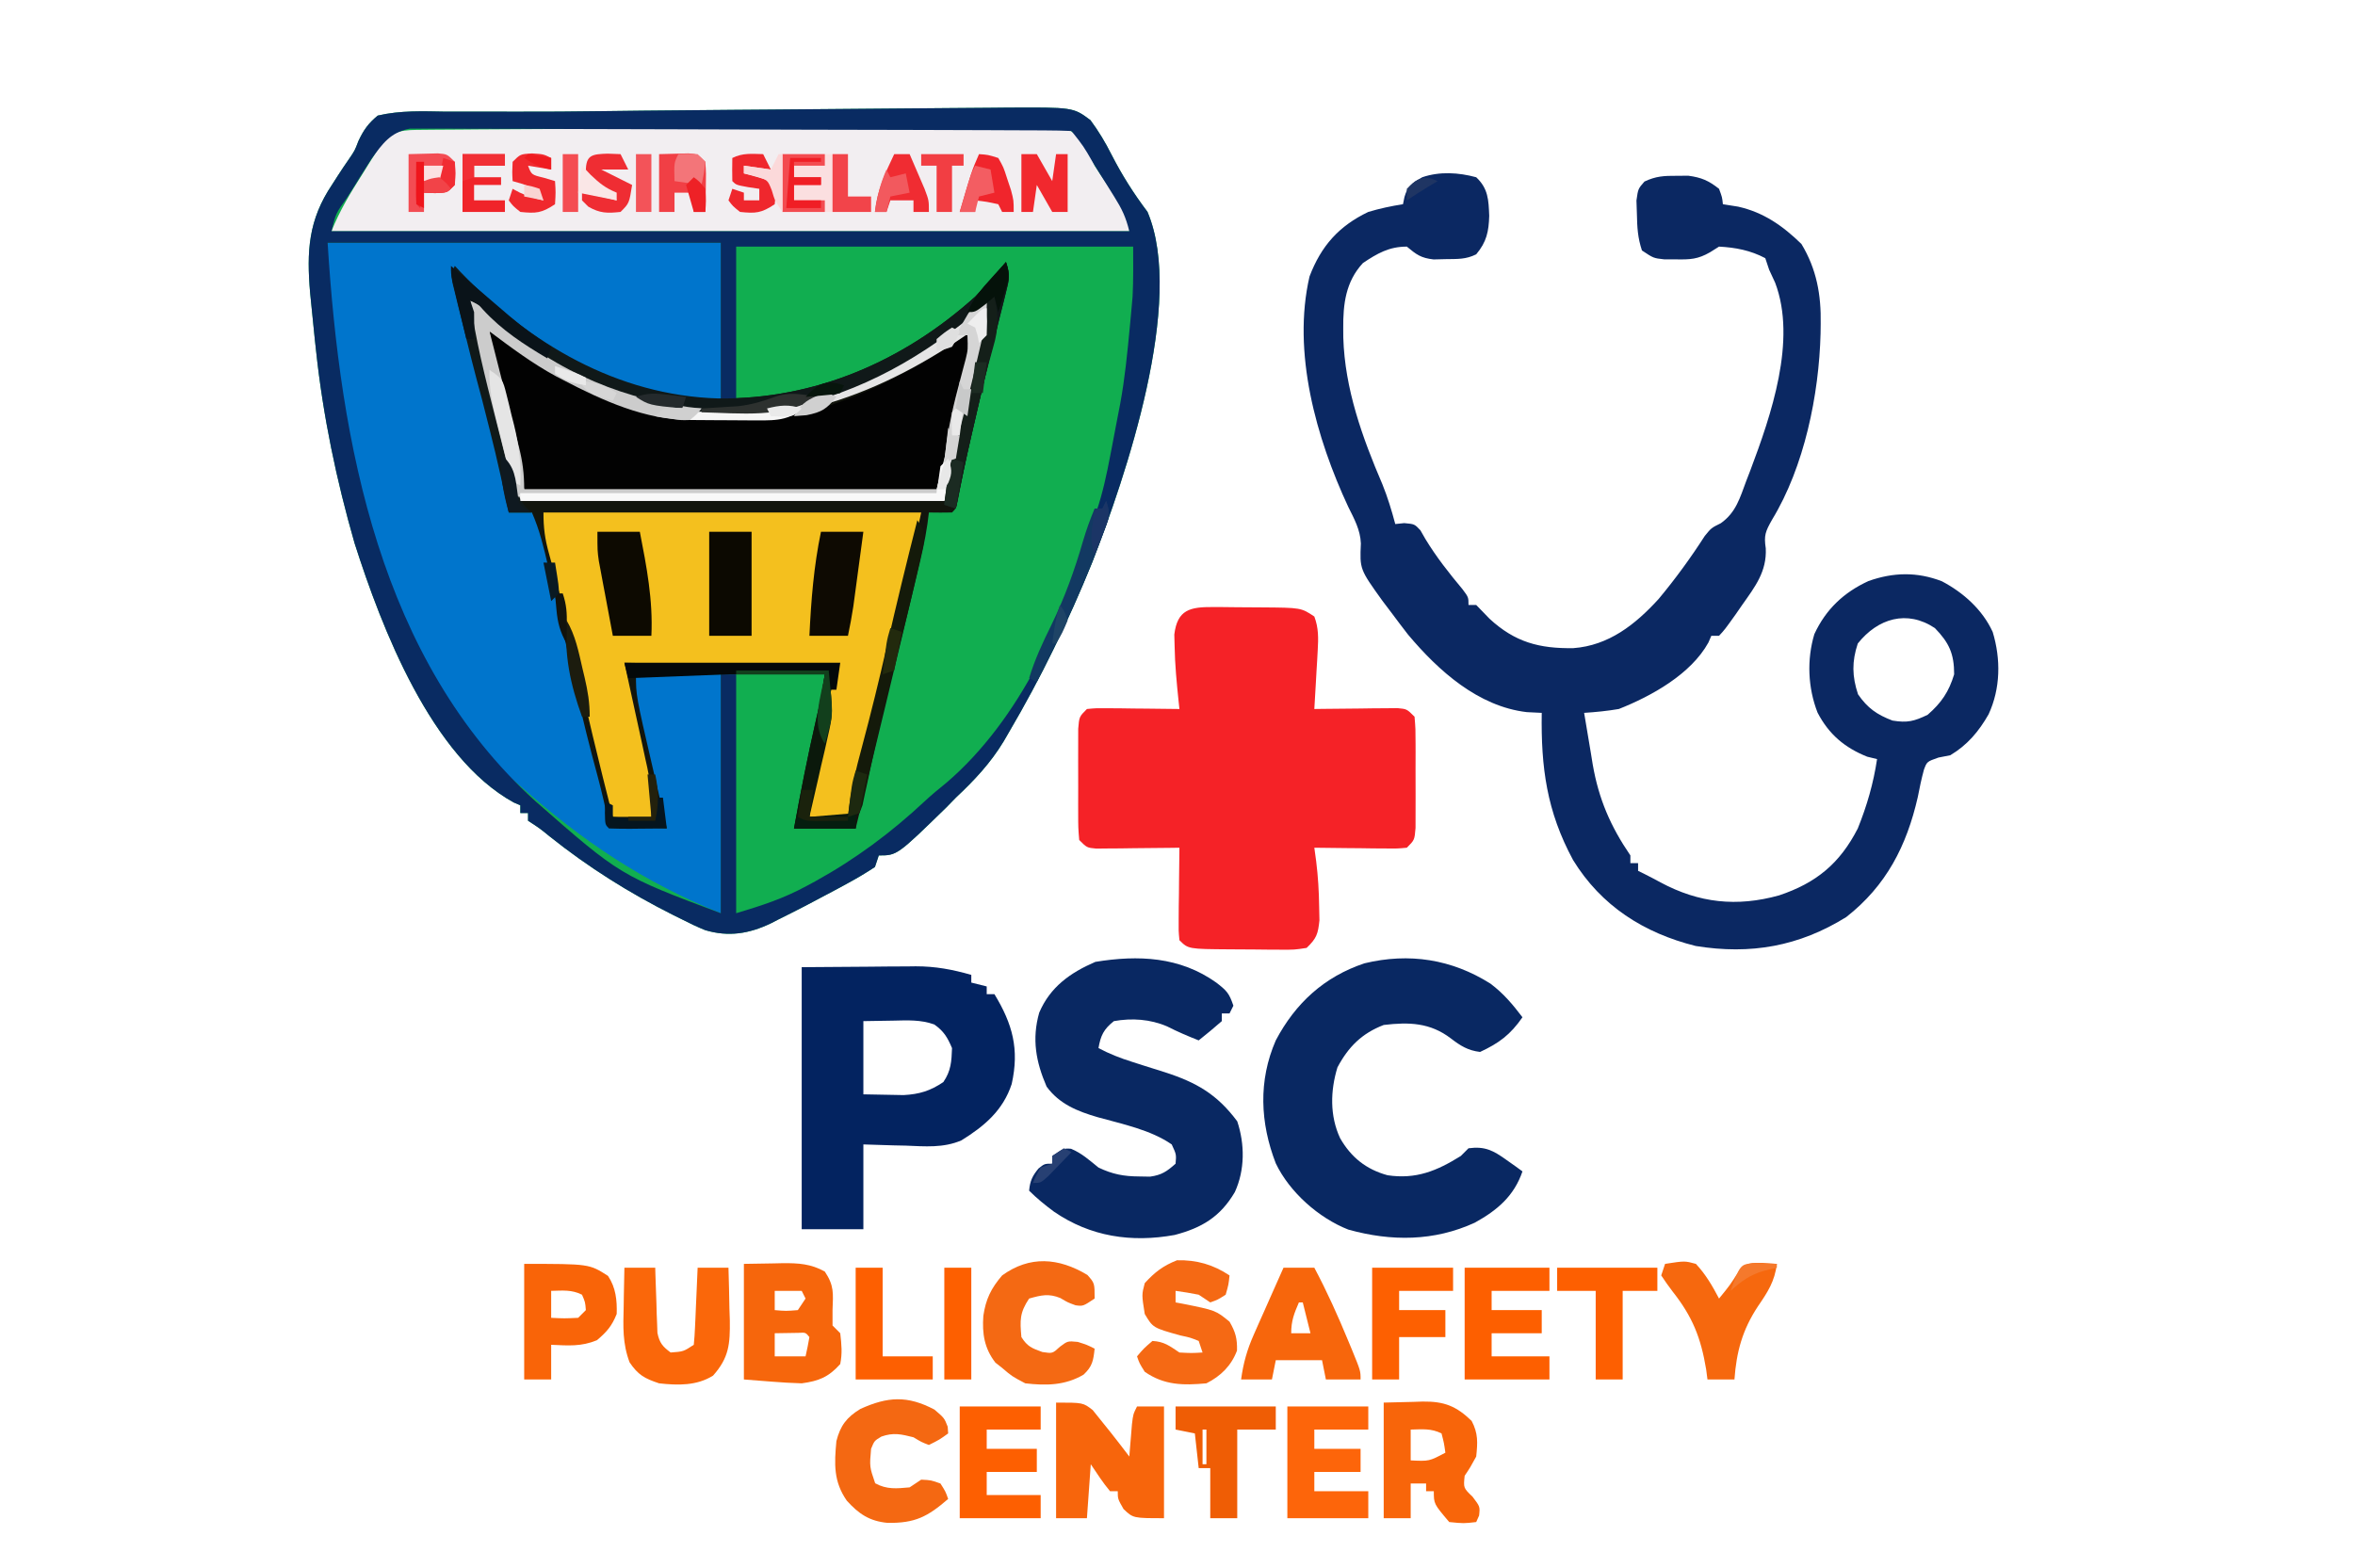 <?xml version="1.0" encoding="UTF-8"?>
<svg version="1.1" xmlns="http://www.w3.org/2000/svg" width="611" height="407">
<path d="M0 0 C2.141 2.895 3.841 5.729 5.461 8.945 C8.183 14.258 11.203 19.037 14.801 23.797 C24.666 47.006 9.037 92.738 0.461 114.763 C-5.686 129.96 -12.852 144.752 -21.164 158.883 C-21.852 160.068 -21.852 160.068 -22.554 161.278 C-25.982 166.922 -30.119 171.309 -34.914 175.82 C-35.739 176.666 -36.564 177.512 -37.414 178.383 C-50.17 190.82 -50.17 190.82 -54.914 190.82 C-55.244 191.81 -55.574 192.8 -55.914 193.82 C-58.225 195.346 -60.486 196.694 -62.914 198.008 C-63.624 198.396 -64.333 198.785 -65.065 199.185 C-67.339 200.415 -69.623 201.622 -71.914 202.82 C-72.665 203.216 -73.417 203.611 -74.191 204.019 C-76.399 205.166 -78.621 206.28 -80.852 207.383 C-81.524 207.729 -82.196 208.076 -82.889 208.432 C-88.533 211.139 -93.882 212.029 -99.977 210.202 C-102.059 209.356 -104.04 208.407 -106.039 207.383 C-107.132 206.843 -107.132 206.843 -108.247 206.292 C-119.72 200.526 -130.271 193.896 -140.305 185.887 C-142.924 183.755 -142.924 183.755 -145.914 181.82 C-145.914 181.16 -145.914 180.5 -145.914 179.82 C-146.574 179.82 -147.234 179.82 -147.914 179.82 C-147.914 179.16 -147.914 178.5 -147.914 177.82 C-148.486 177.572 -149.059 177.323 -149.648 177.066 C-171.01 165.318 -183.863 131.872 -190.914 109.82 C-195.627 93.419 -199.106 76.787 -200.914 59.82 C-201.074 58.361 -201.074 58.361 -201.238 56.873 C-201.565 53.815 -201.87 50.756 -202.164 47.695 C-202.257 46.771 -202.349 45.847 -202.445 44.895 C-203.388 34.03 -202.92 25.883 -196.727 16.695 C-196.257 15.962 -195.787 15.228 -195.303 14.473 C-194.372 13.028 -193.417 11.599 -192.433 10.191 C-190.863 7.895 -190.863 7.895 -189.936 5.455 C-188.58 2.559 -187.388 0.873 -184.914 -1.18 C-179.039 -2.56 -173.204 -2.308 -167.199 -2.203 C-165.314 -2.204 -163.429 -2.209 -161.544 -2.218 C-157.334 -2.233 -153.125 -2.223 -148.916 -2.199 C-141.428 -2.165 -133.943 -2.244 -126.457 -2.337 C-123.722 -2.37 -120.988 -2.403 -118.254 -2.435 C-117.565 -2.443 -116.876 -2.452 -116.167 -2.46 C-108.367 -2.552 -100.567 -2.613 -92.768 -2.672 C-91.699 -2.68 -91.699 -2.68 -90.609 -2.688 C-84.467 -2.735 -84.467 -2.735 -81.928 -2.754 C-76.015 -2.798 -70.103 -2.85 -64.19 -2.903 C-58.397 -2.954 -52.604 -3.001 -46.811 -3.045 C-43.39 -3.071 -39.969 -3.099 -36.547 -3.131 C-32.768 -3.165 -28.988 -3.192 -25.209 -3.217 C-23.555 -3.234 -23.555 -3.234 -21.867 -3.252 C-4.473 -3.346 -4.473 -3.346 0 0 Z " fill="#11AE50" transform="translate(282.914,31.18)"/>
<path d="M0 0 C1.129 3.387 0.85 4.462 -0.004 7.848 C-0.247 8.833 -0.491 9.818 -0.741 10.834 C-1.012 11.899 -1.283 12.965 -1.562 14.062 C-2.122 16.325 -2.681 18.588 -3.238 20.852 C-3.529 22.025 -3.82 23.198 -4.12 24.407 C-5.549 30.239 -6.902 36.087 -8.25 41.938 C-8.496 42.995 -8.741 44.053 -8.994 45.143 C-10.297 50.79 -11.509 56.439 -12.562 62.139 C-13 64 -13 64 -14 65 C-16 65.041 -18 65.043 -20 65 C-20.186 66.463 -20.186 66.463 -20.375 67.956 C-20.994 72.273 -21.979 76.474 -23.004 80.711 C-23.203 81.545 -23.402 82.379 -23.607 83.238 C-24.256 85.951 -24.909 88.663 -25.562 91.375 C-26.012 93.25 -26.461 95.125 -26.91 97 C-28.268 102.668 -29.633 108.334 -31 114 C-31.315 115.307 -31.315 115.307 -31.637 116.64 C-34.081 126.763 -36.536 136.882 -39 147 C-44.28 147 -49.56 147 -55 147 C-53.301 137.656 -51.477 128.376 -49.358 119.118 C-49.196 118.406 -49.034 117.694 -48.867 116.961 C-48.652 116.03 -48.652 116.03 -48.433 115.08 C-47.875 112.402 -47.45 109.698 -47 107 C-63.17 107 -79.34 107 -96 107 C-93.372 118.669 -93.372 118.669 -90.734 130.335 C-90.406 131.801 -90.078 133.268 -89.75 134.734 C-89.577 135.491 -89.405 136.248 -89.227 137.028 C-88.462 140.467 -88 143.457 -88 147 C-92.95 147 -97.9 147 -103 147 C-104.541 142.376 -105.802 137.86 -106.875 133.125 C-109.263 122.66 -111.919 112.261 -114.556 101.856 C-115.242 99.146 -115.926 96.436 -116.61 93.725 C-116.956 92.358 -117.303 90.99 -117.651 89.623 C-119.728 81.461 -121.649 73.318 -123 65 C-124.98 65 -126.96 65 -129 65 C-129.131 64.412 -129.261 63.824 -129.396 63.219 C-132.449 49.4 -132.449 49.4 -135.938 35.688 C-137.838 28.714 -139.594 21.708 -141.312 14.688 C-141.592 13.57 -141.871 12.453 -142.158 11.302 C-142.411 10.257 -142.665 9.213 -142.926 8.137 C-143.157 7.195 -143.388 6.254 -143.626 5.284 C-144 3 -144 3 -143 1 C-142.501 1.534 -142.002 2.067 -141.488 2.617 C-123.645 21.133 -100.825 34.638 -74.653 35.403 C-49.55 35.692 -26.63 25.758 -8 9 C-5.215 6.093 -2.568 3.099 0 0 Z " fill="#12150D" transform="translate(261,68)"/>
<path d="M0 0 C33.66 0 67.32 0 102 0 C102 13.53 102 27.06 102 41 C87.949 41 76.365 37.489 64 31 C63.016 30.499 62.033 29.997 61.02 29.48 C53.009 25.131 46.39 19.522 39.662 13.445 C37.495 11.561 35.25 9.784 33 8 C33.216 8.854 33.432 9.708 33.655 10.588 C34.669 14.6 35.679 18.612 36.688 22.625 C36.869 23.348 37.051 24.071 37.238 24.815 C39.808 35.056 42.28 45.31 44.54 55.624 C45.421 59.927 45.421 59.927 47 64 C47.04 66 47.043 68 47 70 C48.98 70 50.96 70 53 70 C54.999 74.504 56.079 79.095 57.188 83.875 C57.398 84.77 57.609 85.665 57.826 86.586 C59.163 92.3 60.459 98.024 61.742 103.75 C61.893 104.42 62.043 105.09 62.198 105.781 C62.941 109.093 63.68 112.407 64.413 115.722 C66.136 123.445 68.04 131.088 70.124 138.719 C71.211 142.791 72.132 146.877 73 151 C77.95 151.33 82.9 151.66 88 152 C87.59 150.239 87.18 148.478 86.758 146.664 C86.213 144.318 85.669 141.971 85.125 139.625 C84.856 138.469 84.586 137.312 84.309 136.121 C80 117.521 80 117.521 80 112 C87.26 112 94.52 112 102 112 C102 132.46 102 152.92 102 174 C82.052 166.021 65.981 155.165 50 141 C48.927 140.089 48.927 140.089 47.832 139.16 C22.8 116.399 9.95 76.494 4.438 44.25 C4.221 42.992 4.005 41.735 3.782 40.439 C1.559 27.052 0 13.581 0 0 Z " fill="#0075CC" transform="translate(85,63)"/>
<path d="M0 0 C3.124 2.935 3.21 5.896 3.375 10 C3.253 14.093 2.704 16.776 0 20 C-2.691 21.346 -4.872 21.206 -7.875 21.25 C-8.924 21.276 -9.974 21.302 -11.055 21.328 C-14.355 20.96 -15.498 20.072 -18 18 C-22.626 18 -25.661 19.774 -29.387 22.258 C-33.865 27.094 -34.555 32.9 -34.5 39.25 C-34.493 40.414 -34.493 40.414 -34.485 41.601 C-34.097 54.937 -29.541 67.554 -24.332 79.703 C-22.954 83.114 -21.95 86.45 -21 90 C-19.85 89.88 -19.85 89.88 -18.676 89.758 C-16 90 -16 90 -14.48 91.617 C-14.054 92.362 -13.627 93.107 -13.188 93.875 C-10.333 98.577 -7.063 102.716 -3.539 106.934 C-2 109 -2 109 -2 111 C-1.34 111 -0.68 111 0 111 C1.15 112.184 2.299 113.368 3.441 114.559 C10.058 120.678 16.378 122.336 25.195 122.207 C34.385 121.529 41.271 116.092 47.324 109.449 C51.675 104.226 55.621 98.811 59.297 93.094 C61 91 61 91 63.449 89.793 C67.393 87.021 68.411 83.23 70.062 78.812 C70.578 77.478 70.578 77.478 71.104 76.116 C76.482 61.829 83.231 42.335 77.562 27.375 C77.047 26.261 76.531 25.148 76 24 C75.505 22.515 75.505 22.515 75 21 C71.176 18.975 67.301 18.23 63 18 C61.844 18.727 61.844 18.727 60.664 19.469 C57.487 21.295 55.511 21.372 51.875 21.312 C50.841 21.309 49.807 21.305 48.742 21.301 C46 21 46 21 43 19 C41.892 15.675 41.762 13 41.688 9.5 C41.631 7.783 41.631 7.783 41.574 6.031 C42 3 42 3 43.648 1.117 C46.571 -0.271 48.708 -0.399 51.938 -0.375 C52.957 -0.383 53.977 -0.39 55.027 -0.398 C58.433 0.058 60.31 0.873 63 3 C63.812 5.188 63.812 5.188 64 7 C65.299 7.206 66.599 7.412 67.938 7.625 C74.564 9.099 79.56 12.624 84.375 17.312 C88.324 23.844 89.513 30.522 89.375 38.062 C89.364 38.888 89.353 39.714 89.342 40.565 C88.937 56.456 85.125 75.121 76.77 88.852 C75.025 91.955 74.613 92.933 75.125 96.312 C75.411 102.319 72.361 106.248 69 111 C68.451 111.795 67.902 112.591 67.336 113.41 C64.463 117.423 64.463 117.423 63 119 C62.34 119 61.68 119 61 119 C60.749 119.581 60.497 120.163 60.238 120.762 C55.687 128.989 45.453 134.655 37 138 C34.007 138.51 31.028 138.807 28 139 C28.564 142.483 29.155 145.96 29.75 149.438 C29.907 150.411 30.065 151.385 30.227 152.389 C31.8 161.434 34.858 168.471 40 176 C40 176.66 40 177.32 40 178 C40.66 178 41.32 178 42 178 C42 178.66 42 179.32 42 180 C42.584 180.289 43.168 180.577 43.77 180.875 C45.132 181.562 46.486 182.266 47.824 183 C57.838 188.374 67.636 189.4 78.562 186.375 C88.223 183.144 94.33 178.104 99 169 C101.378 163.096 103.058 157.296 104 151 C103.154 150.794 102.309 150.588 101.438 150.375 C95.592 148.037 91.49 144.564 88.562 138.938 C86.052 132.504 85.742 125.19 87.73 118.566 C90.712 112.129 95.352 107.747 101.766 104.793 C108.237 102.496 114.412 102.371 120.828 104.852 C126.41 107.803 131.341 112.212 134 118 C136.138 125.061 136.039 132.663 132.938 139.375 C130.411 143.814 127.416 147.37 123 150 C121.987 150.199 120.974 150.397 119.93 150.602 C116.943 151.651 116.943 151.651 116.163 153.743 C115.518 156.108 115.024 158.468 114.562 160.875 C111.675 173.512 106.406 183.852 96 192 C83.786 199.583 71.202 201.831 56.941 199.5 C43.506 196.146 32.454 189.126 25.125 177.188 C18.279 164.513 16.788 153.132 17 139 C15.721 138.938 14.443 138.876 13.125 138.812 C0.497 137.333 -9.797 128.082 -17.688 118.688 C-19.146 116.808 -20.583 114.911 -22 113 C-23.156 111.472 -23.156 111.472 -24.336 109.914 C-30.22 101.717 -30.22 101.717 -29.924 95.037 C-30.054 91.545 -31.658 88.63 -33.188 85.562 C-41.506 67.731 -47.807 45.404 -43.242 25.734 C-40.238 17.835 -35.629 12.648 -28 9 C-25.026 8.106 -22.067 7.476 -19 7 C-18.871 6.375 -18.742 5.75 -18.609 5.105 C-17.774 2.22 -16.565 1.496 -14 0 C-9.481 -1.549 -4.573 -1.242 0 0 Z M99 121 C97.442 125.674 97.503 129.509 99.062 134.188 C101.525 137.762 103.968 139.466 108 141 C111.869 141.632 113.585 141.199 117.125 139.5 C120.685 136.405 122.638 133.518 124 129 C124 123.657 122.701 120.81 119 117 C111.773 112.182 104.193 114.473 99 121 Z " fill="#0B2862" transform="translate(383,46)"/>
<path d="M0 0 C0.713 -0.008 1.426 -0.016 2.16 -0.024 C4.556 -0.049 6.951 -0.059 9.346 -0.069 C11.061 -0.083 12.775 -0.098 14.49 -0.113 C20.127 -0.161 25.763 -0.186 31.399 -0.211 C33.339 -0.22 35.279 -0.23 37.219 -0.239 C45.287 -0.278 53.355 -0.311 61.423 -0.33 C72.989 -0.356 84.554 -0.414 96.12 -0.515 C104.251 -0.584 112.381 -0.618 120.513 -0.627 C125.37 -0.633 130.227 -0.654 135.084 -0.712 C139.654 -0.765 144.222 -0.776 148.792 -0.753 C150.468 -0.753 152.144 -0.767 153.82 -0.799 C166.488 -1.022 166.488 -1.022 170.305 2.24 C171.864 4.544 172.956 6.745 174.036 9.301 C174.861 10.597 175.709 11.879 176.591 13.137 C177.365 14.316 178.138 15.496 178.911 16.676 C179.514 17.579 179.514 17.579 180.13 18.5 C183.036 22.959 183.036 22.959 183.036 26.301 C114.726 26.301 46.416 26.301 -23.964 26.301 C-21.819 20.94 -19.104 16.469 -16.027 11.614 C-15.488 10.747 -14.95 9.88 -14.396 8.987 C-13.873 8.158 -13.35 7.33 -12.812 6.477 C-12.337 5.723 -11.863 4.969 -11.374 4.193 C-8.147 -0.136 -5.059 0.039 0 0 Z " fill="#F2EEF1" transform="translate(109.964,33.699)"/>
<path d="M0 0 C0.655 0.001 1.309 0.002 1.983 0.003 C3.365 0.009 4.747 0.025 6.129 0.049 C8.243 0.086 10.355 0.09 12.469 0.09 C22.807 0.165 22.807 0.165 26.25 2.461 C27.376 5.421 27.31 8.094 27.129 11.227 C27.081 12.116 27.032 13.005 26.982 13.922 C26.926 14.842 26.87 15.763 26.812 16.711 C26.76 17.647 26.708 18.583 26.654 19.547 C26.525 21.852 26.39 24.157 26.25 26.461 C26.967 26.45 27.683 26.44 28.421 26.429 C31.656 26.388 34.89 26.362 38.125 26.336 C39.253 26.319 40.381 26.302 41.543 26.285 C42.619 26.279 43.696 26.272 44.805 26.266 C45.8 26.255 46.795 26.245 47.82 26.234 C50.25 26.461 50.25 26.461 52.25 28.461 C52.509 31.594 52.509 31.594 52.516 35.586 C52.518 36.289 52.519 36.991 52.521 37.715 C52.523 39.202 52.519 40.688 52.511 42.174 C52.5 44.452 52.511 46.73 52.523 49.008 C52.522 50.451 52.52 51.893 52.516 53.336 C52.513 54.653 52.511 55.971 52.509 57.328 C52.25 60.461 52.25 60.461 50.25 62.461 C47.82 62.688 47.82 62.688 44.805 62.656 C43.728 62.65 42.652 62.643 41.543 62.637 C39.851 62.612 39.851 62.612 38.125 62.586 C36.989 62.577 35.854 62.568 34.684 62.559 C31.872 62.535 29.061 62.502 26.25 62.461 C26.41 63.631 26.57 64.802 26.734 66.008 C27.22 69.916 27.448 73.77 27.5 77.711 C27.526 78.892 27.552 80.073 27.578 81.289 C27.208 84.869 26.829 85.999 24.25 88.461 C21.095 88.947 21.095 88.947 17.246 88.922 C16.227 88.921 16.227 88.921 15.188 88.919 C13.755 88.913 12.322 88.897 10.889 88.873 C8.692 88.836 6.496 88.832 4.299 88.832 C-6.455 88.756 -6.455 88.756 -8.75 86.461 C-8.977 84.031 -8.977 84.031 -8.945 81.016 C-8.939 79.939 -8.932 78.863 -8.926 77.754 C-8.909 76.626 -8.892 75.498 -8.875 74.336 C-8.866 73.2 -8.857 72.065 -8.848 70.895 C-8.824 68.083 -8.791 65.272 -8.75 62.461 C-9.467 62.471 -10.183 62.482 -10.921 62.493 C-14.156 62.534 -17.39 62.56 -20.625 62.586 C-21.753 62.603 -22.881 62.619 -24.043 62.637 C-25.658 62.646 -25.658 62.646 -27.305 62.656 C-28.797 62.672 -28.797 62.672 -30.32 62.688 C-32.75 62.461 -32.75 62.461 -34.75 60.461 C-35.009 57.328 -35.009 57.328 -35.016 53.336 C-35.018 52.633 -35.019 51.931 -35.021 51.207 C-35.023 49.72 -35.019 48.234 -35.011 46.748 C-35 44.47 -35.011 42.192 -35.023 39.914 C-35.022 38.471 -35.02 37.029 -35.016 35.586 C-35.013 34.269 -35.011 32.951 -35.009 31.594 C-34.75 28.461 -34.75 28.461 -32.75 26.461 C-30.32 26.234 -30.32 26.234 -27.305 26.266 C-25.69 26.275 -25.69 26.275 -24.043 26.285 C-22.915 26.302 -21.787 26.319 -20.625 26.336 C-18.922 26.349 -18.922 26.349 -17.184 26.363 C-14.372 26.387 -11.561 26.42 -8.75 26.461 C-8.819 25.813 -8.889 25.165 -8.96 24.498 C-9.46 19.692 -9.922 14.921 -10 10.086 C-10.026 9.109 -10.052 8.132 -10.078 7.125 C-9.283 0.666 -5.999 -0.04 0 0 Z " fill="#F52227" transform="translate(314.75,157.539)"/>
<path d="M0 0 C2.141 2.895 3.841 5.729 5.461 8.945 C8.183 14.258 11.203 19.037 14.801 23.797 C24.666 47.006 9.037 92.738 0.461 114.763 C-5.686 129.96 -12.852 144.752 -21.164 158.883 C-21.852 160.068 -21.852 160.068 -22.554 161.278 C-25.982 166.922 -30.119 171.309 -34.914 175.82 C-35.739 176.666 -36.564 177.512 -37.414 178.383 C-50.17 190.82 -50.17 190.82 -54.914 190.82 C-55.244 191.81 -55.574 192.8 -55.914 193.82 C-58.225 195.346 -60.486 196.694 -62.914 198.008 C-63.624 198.396 -64.333 198.785 -65.065 199.185 C-67.339 200.415 -69.623 201.622 -71.914 202.82 C-72.665 203.216 -73.417 203.611 -74.191 204.019 C-76.399 205.166 -78.621 206.28 -80.852 207.383 C-81.524 207.729 -82.196 208.076 -82.889 208.432 C-88.533 211.139 -93.882 212.029 -99.977 210.202 C-102.059 209.356 -104.04 208.407 -106.039 207.383 C-107.132 206.843 -107.132 206.843 -108.247 206.292 C-119.72 200.526 -130.271 193.896 -140.305 185.887 C-142.924 183.755 -142.924 183.755 -145.914 181.82 C-145.914 181.16 -145.914 180.5 -145.914 179.82 C-146.574 179.82 -147.234 179.82 -147.914 179.82 C-147.914 179.16 -147.914 178.5 -147.914 177.82 C-148.486 177.572 -149.059 177.323 -149.648 177.066 C-171.01 165.318 -183.863 131.872 -190.914 109.82 C-195.627 93.419 -199.106 76.787 -200.914 59.82 C-201.074 58.361 -201.074 58.361 -201.238 56.873 C-201.565 53.815 -201.87 50.756 -202.164 47.695 C-202.257 46.771 -202.349 45.847 -202.445 44.895 C-203.388 34.03 -202.92 25.883 -196.727 16.695 C-196.257 15.962 -195.787 15.228 -195.303 14.473 C-194.372 13.028 -193.417 11.599 -192.433 10.191 C-190.863 7.895 -190.863 7.895 -189.936 5.455 C-188.58 2.559 -187.388 0.873 -184.914 -1.18 C-179.039 -2.56 -173.204 -2.308 -167.199 -2.203 C-165.314 -2.204 -163.429 -2.209 -161.544 -2.218 C-157.334 -2.233 -153.125 -2.223 -148.916 -2.199 C-141.428 -2.165 -133.943 -2.244 -126.457 -2.337 C-123.722 -2.37 -120.988 -2.403 -118.254 -2.435 C-117.565 -2.443 -116.876 -2.452 -116.167 -2.46 C-108.367 -2.552 -100.567 -2.613 -92.768 -2.672 C-91.699 -2.68 -91.699 -2.68 -90.609 -2.688 C-84.467 -2.735 -84.467 -2.735 -81.928 -2.754 C-76.015 -2.798 -70.103 -2.85 -64.19 -2.903 C-58.397 -2.954 -52.604 -3.001 -46.811 -3.045 C-43.39 -3.071 -39.969 -3.099 -36.547 -3.131 C-32.768 -3.165 -28.988 -3.192 -25.209 -3.217 C-23.555 -3.234 -23.555 -3.234 -21.867 -3.252 C-4.473 -3.346 -4.473 -3.346 0 0 Z M-186.583 10.1 C-187.06 10.857 -187.536 11.615 -188.027 12.395 C-188.815 13.643 -188.815 13.643 -189.619 14.916 C-190.415 16.199 -190.415 16.199 -191.227 17.508 C-191.776 18.375 -192.326 19.242 -192.893 20.135 C-195.784 24.189 -195.784 24.189 -196.914 28.82 C-128.604 28.82 -60.294 28.82 10.086 28.82 C9.158 25.11 8.17 23.053 6.18 19.871 C5.601 18.941 5.022 18.011 4.426 17.053 C3.819 16.089 3.211 15.126 2.586 14.133 C1.979 13.158 1.372 12.182 0.746 11.178 C-1.785 6.772 -1.785 6.772 -4.914 2.82 C-7.155 2.712 -9.4 2.676 -11.644 2.666 C-12.356 2.662 -13.068 2.658 -13.802 2.653 C-16.205 2.64 -18.609 2.634 -21.013 2.627 C-22.729 2.62 -24.445 2.611 -26.161 2.603 C-31.813 2.576 -37.465 2.561 -43.117 2.547 C-45.06 2.542 -47.003 2.536 -48.946 2.531 C-57.027 2.509 -65.108 2.49 -73.189 2.479 C-84.783 2.463 -96.376 2.43 -107.97 2.373 C-116.115 2.334 -124.259 2.314 -132.404 2.309 C-137.271 2.306 -142.139 2.293 -147.007 2.261 C-151.587 2.231 -156.166 2.225 -160.747 2.236 C-162.428 2.237 -164.109 2.228 -165.791 2.211 C-168.087 2.188 -170.38 2.196 -172.676 2.212 C-173.96 2.209 -175.245 2.206 -176.569 2.202 C-181.619 3.135 -183.66 6.107 -186.583 10.1 Z M-197.914 31.82 C-194.673 83.678 -184.41 140.172 -143.914 176.82 C-122.022 196.011 -122.022 196.011 -95.914 205.82 C-95.914 185.36 -95.914 164.9 -95.914 143.82 C-94.594 143.82 -93.274 143.82 -91.914 143.82 C-91.914 164.28 -91.914 184.74 -91.914 205.82 C-85.207 203.808 -79.665 202.02 -73.664 198.758 C-72.94 198.368 -72.215 197.978 -71.469 197.576 C-61.063 191.844 -51.754 184.939 -43.078 176.828 C-41.223 175.107 -39.327 173.524 -37.352 171.945 C-18.169 155.497 -6.662 129.554 0.086 105.82 C0.582 104.372 1.082 102.926 1.586 101.48 C3.19 96.724 4.215 91.934 5.148 87.008 C5.319 86.124 5.49 85.24 5.666 84.33 C5.999 82.59 6.329 80.85 6.656 79.11 C6.999 77.281 7.355 75.455 7.715 73.629 C8.935 67.026 9.581 60.375 10.211 53.695 C10.299 52.776 10.387 51.857 10.477 50.911 C10.557 50.012 10.637 49.113 10.719 48.188 C10.79 47.395 10.861 46.602 10.934 45.785 C11.155 41.469 11.086 37.142 11.086 32.82 C-22.904 32.82 -56.894 32.82 -91.914 32.82 C-91.914 46.02 -91.914 59.22 -91.914 72.82 C-93.234 72.82 -94.554 72.82 -95.914 72.82 C-95.914 59.29 -95.914 45.76 -95.914 31.82 C-129.574 31.82 -163.234 31.82 -197.914 31.82 Z " fill="#092B62" transform="translate(282.914,31.18)"/>
<path d="M0 0 C32.34 0 64.68 0 98 0 C93.453 21.6 93.453 21.6 91.062 30.375 C88.835 38.733 86.745 47.111 84.765 55.531 C82.92 63.374 80.977 71.19 79 79 C75.7 79 72.4 79 69 79 C69.591 70.22 71.146 61.892 73.062 53.312 C74.517 46.723 74.517 46.723 76 40 C57.85 39.67 39.7 39.34 21 39 C23.296 49.547 23.296 49.547 25.607 60.09 C25.895 61.426 26.182 62.762 26.469 64.098 C26.62 64.774 26.771 65.451 26.927 66.148 C27.851 70.499 28.141 74.558 28 79 C24.7 79 21.4 79 18 79 C14.44 65.11 11.1 51.186 7.994 37.189 C6.012 28.271 3.917 19.407 1.422 10.618 C0.367 6.826 0 4.019 0 0 Z " fill="#F4C01E" transform="translate(141,133)"/>
<path d="M0 0 C3.052 1.404 5.782 3.149 8.566 5.021 C31.138 20.101 55.735 26.069 82.836 20.883 C98.364 16.55 111.78 9.114 125 0 C124.589 8.348 122.554 16.007 120.352 24.023 C118.82 29.661 117.417 35.333 116 41 C80.69 41 45.38 41 9 41 C0 4 0 4 0 0 Z " fill="#020202" transform="translate(127,86)"/>
<path d="M0 0 C2.661 2.056 3.341 2.711 4.438 6 C4.107 6.66 3.777 7.32 3.438 8 C2.777 8 2.118 8 1.438 8 C1.438 8.66 1.438 9.32 1.438 10 C-0.522 11.714 -2.521 13.384 -4.562 15 C-7.372 13.893 -10.055 12.749 -12.75 11.375 C-17.131 9.488 -21.879 9.165 -26.562 10 C-29.188 12.075 -29.996 13.716 -30.562 17 C-27.698 18.516 -24.88 19.617 -21.789 20.586 C-20.882 20.877 -19.974 21.169 -19.039 21.469 C-17.147 22.07 -15.254 22.666 -13.359 23.258 C-5.121 25.918 0.217 28.99 5.438 36 C7.415 41.934 7.446 48.639 4.812 54.375 C1.03 60.798 -3.737 63.645 -10.793 65.496 C-22.028 67.54 -32.683 65.94 -42.125 59.438 C-44.441 57.714 -46.521 56.041 -48.562 54 C-48.318 51.474 -47.739 50.215 -46.125 48.25 C-44.562 47 -44.562 47 -42.562 47 C-42.562 46.34 -42.562 45.68 -42.562 45 C-39.562 43 -39.562 43 -37.688 43.125 C-34.89 44.277 -32.913 46.108 -30.562 48 C-26.946 49.735 -24 50.296 -20 50.312 C-19.071 50.329 -18.141 50.346 -17.184 50.363 C-14.169 49.945 -12.807 49.002 -10.562 47 C-10.351 44.609 -10.351 44.609 -11.562 42 C-17.044 38.194 -24.432 36.709 -30.801 34.926 C-35.996 33.408 -40.726 31.524 -44.023 26.992 C-46.799 20.563 -47.885 14.653 -45.938 7.801 C-43.095 1.138 -37.885 -2.567 -31.375 -5.375 C-20.191 -7.209 -9.429 -6.721 0 0 Z " fill="#092862" transform="translate(315.562,255)"/>
<path d="M0 0 C3.383 2.536 5.755 5.371 8.309 8.73 C5.163 13.26 2.237 15.442 -2.691 17.73 C-5.83 17.35 -7.779 16.135 -10.254 14.23 C-15.616 10.123 -21.119 9.94 -27.691 10.73 C-33.343 12.901 -36.846 16.38 -39.691 21.73 C-41.549 27.793 -41.698 34.304 -39.004 40.105 C-36.157 45.077 -32.237 48.218 -26.691 49.73 C-19.317 50.83 -13.921 48.617 -7.691 44.73 C-7.031 44.07 -6.371 43.41 -5.691 42.73 C-1.447 42.16 0.705 43.283 4.121 45.73 C4.911 46.287 5.701 46.844 6.516 47.418 C7.107 47.851 7.699 48.284 8.309 48.73 C6.129 55.115 1.794 58.802 -4.043 62.031 C-14.61 66.891 -25.711 66.942 -36.867 63.836 C-44.531 60.836 -52.096 54.144 -55.688 46.652 C-59.757 36.137 -60.255 25.201 -55.691 14.73 C-50.583 5.054 -43.114 -1.789 -32.691 -5.27 C-21.081 -8.075 -10.022 -6.332 0 0 Z " fill="#092862" transform="translate(386.691,255.27)"/>
<path d="M0 0 C5.775 -0.041 11.55 -0.083 17.5 -0.125 C19.307 -0.143 21.113 -0.161 22.975 -0.18 C24.431 -0.186 25.887 -0.191 27.344 -0.195 C28.08 -0.206 28.817 -0.216 29.575 -0.226 C34.694 -0.228 39.075 0.594 44 2 C44 2.66 44 3.32 44 4 C45.32 4.33 46.64 4.66 48 5 C48 5.66 48 6.32 48 7 C48.66 7 49.32 7 50 7 C54.726 14.782 56.495 21.289 54.488 30.297 C52.265 37.132 47.417 41.251 41.436 44.946 C36.785 46.958 31.977 46.515 27 46.312 C25.939 46.29 24.878 46.267 23.785 46.244 C21.189 46.186 18.595 46.096 16 46 C16 53.26 16 60.52 16 68 C10.72 68 5.44 68 0 68 C0 45.56 0 23.12 0 0 Z M16 14 C16 20.27 16 26.54 16 33 C19.31 33.062 19.31 33.062 22.688 33.125 C23.929 33.148 25.17 33.171 26.449 33.195 C30.543 32.97 33.375 32.103 36.75 29.812 C38.736 26.933 38.881 24.454 39 21 C37.827 18.223 36.867 16.612 34.402 14.871 C30.885 13.596 27.435 13.791 23.75 13.875 C19.914 13.937 19.914 13.937 16 14 Z " fill="#032360" transform="translate(208,251)"/>
<path d="M0 0 C3.49 1.745 5.124 2.937 7.812 5.562 C26.201 22.145 50.347 29.241 74.776 28.184 C94.93 26.52 117.688 15.955 131.645 1.27 C133 0 133 0 135 0 C134.398 6.551 133.265 12.744 131.688 19.125 C131.466 20.037 131.245 20.949 131.016 21.889 C128.548 31.985 125.855 42.006 123 52 C86.37 52 49.74 52 12 52 C2 12 2 12 0 0 Z M5 8 C6.545 21.906 10.606 35.426 14 49 C49.31 49 84.62 49 121 49 C122.32 43.72 123.64 38.44 125 33 C125.49 31.099 125.98 29.197 126.484 27.238 C126.697 26.41 126.91 25.582 127.129 24.729 C127.554 23.074 127.984 21.42 128.418 19.768 C129.438 15.767 130.306 12.168 130 8 C129.513 8.34 129.025 8.681 128.523 9.031 C104.182 25.672 78.629 34.317 48.719 29.418 C34.921 26.133 21.114 19.37 10.031 10.531 C7.981 8.817 7.981 8.817 5 8 Z " fill="#E5E5E5" transform="translate(122,78)"/>
<path d="M0 0 C1.129 3.387 0.85 4.462 -0.004 7.848 C-0.247 8.833 -0.491 9.818 -0.741 10.834 C-1.012 11.899 -1.283 12.965 -1.562 14.062 C-2.122 16.325 -2.681 18.588 -3.238 20.852 C-3.529 22.025 -3.82 23.198 -4.12 24.407 C-5.549 30.239 -6.902 36.087 -8.25 41.938 C-8.496 42.995 -8.741 44.053 -8.994 45.143 C-10.44 51.409 -11.78 57.686 -13 64 C-13.99 63.67 -14.98 63.34 -16 63 C-15.409 57.34 -14.345 52.097 -12.812 46.625 C-9.512 34.503 -6.77 22.252 -4 10 C-5.017 10.853 -5.017 10.853 -6.055 11.723 C-21.665 24.674 -37.086 33.659 -57 38 C-57.799 38.193 -58.598 38.387 -59.422 38.586 C-81.754 42.173 -104.441 35.227 -123 23 C-126.456 20.463 -129.747 17.79 -133 15 C-134.046 14.124 -135.094 13.25 -136.143 12.378 C-137.557 11.201 -137.557 11.201 -139 10 C-138.646 11.405 -138.646 11.405 -138.285 12.839 C-136.6 19.548 -134.931 26.259 -133.312 32.985 C-132.553 36.132 -131.786 39.278 -131.018 42.423 C-130.626 44.038 -130.237 45.655 -129.852 47.272 C-129.285 49.649 -128.704 52.022 -128.121 54.395 C-127.952 55.116 -127.783 55.838 -127.609 56.582 C-126.717 60.154 -126.02 62.737 -123 65 C-124.98 65 -126.96 65 -129 65 C-129.131 64.412 -129.261 63.824 -129.396 63.219 C-132.449 49.4 -132.449 49.4 -135.938 35.688 C-137.838 28.714 -139.594 21.708 -141.312 14.688 C-141.592 13.57 -141.871 12.453 -142.158 11.302 C-142.411 10.257 -142.665 9.213 -142.926 8.137 C-143.157 7.195 -143.388 6.254 -143.626 5.284 C-144 3 -144 3 -143 1 C-142.501 1.534 -142.002 2.067 -141.488 2.617 C-123.645 21.133 -100.825 34.638 -74.653 35.403 C-49.55 35.692 -26.63 25.758 -8 9 C-5.215 6.093 -2.568 3.099 0 0 Z " fill="#101919" transform="translate(261,68)"/>
<path d="M0 0 C7 0 7 0 9.5 1.938 C12.739 5.905 15.911 9.914 19 14 C19.091 12.844 19.091 12.844 19.184 11.664 C19.267 10.661 19.351 9.658 19.438 8.625 C19.519 7.627 19.6 6.63 19.684 5.602 C20 3 20 3 21 1 C23.31 1 25.62 1 28 1 C28 10.57 28 20.14 28 30 C20 30 20 30 17.5 27.625 C16 25 16 25 16 23 C15.34 23 14.68 23 14 23 C12.141 20.792 10.623 18.392 9 16 C8.67 20.62 8.34 25.24 8 30 C5.36 30 2.72 30 0 30 C0 20.1 0 10.2 0 0 Z " fill="#F7650C" transform="translate(274,364)"/>
<path d="M0 0 C2.537 -0.041 5.074 -0.083 7.688 -0.125 C8.477 -0.143 9.267 -0.161 10.081 -0.18 C14.17 -0.212 17.405 -0.014 21 2 C23.459 5.689 23.153 7.642 23 12 C23 13.32 23 14.64 23 16 C23.66 16.66 24.32 17.32 25 18 C25.339 21.006 25.563 23.101 25 26 C21.956 29.392 19.423 30.41 15 31 C12.369 30.915 9.805 30.78 7.188 30.562 C4.816 30.377 2.444 30.191 0 30 C0 20.1 0 10.2 0 0 Z M8 7 C8 8.65 8 10.3 8 12 C10.916 12.25 10.916 12.25 14 12 C14.66 11.01 15.32 10.02 16 9 C15.67 8.34 15.34 7.68 15 7 C12.69 7 10.38 7 8 7 Z M8 18 C8 19.98 8 21.96 8 24 C10.64 24 13.28 24 16 24 C16.382 22.344 16.714 20.675 17 19 C16.017 17.794 16.017 17.794 14.152 17.902 C12.102 17.935 10.051 17.967 8 18 Z " fill="#F6660C" transform="translate(193,328)"/>
<path d="M0 0 C2.537 -0.062 5.074 -0.124 7.688 -0.188 C8.477 -0.215 9.267 -0.242 10.081 -0.27 C15.711 -0.336 18.817 0.893 22.812 4.75 C24.529 8.002 24.382 10.375 24 14 C22.5 16.75 22.5 16.75 21 19 C20.677 22.15 20.677 22.15 23.062 24.438 C25 27 25 27 24.75 29.312 C24.503 29.869 24.255 30.426 24 31 C20.75 31.375 20.75 31.375 17 31 C13 26.282 13 26.282 13 23 C12.34 23 11.68 23 11 23 C11 22.34 11 21.68 11 21 C9.68 21 8.36 21 7 21 C7 23.97 7 26.94 7 30 C4.69 30 2.38 30 0 30 C0 20.1 0 10.2 0 0 Z M7 7 C7 9.64 7 12.28 7 15 C11.79 15.234 11.79 15.234 16 13 C15.656 10.527 15.656 10.527 15 8 C12.291 6.646 9.991 6.935 7 7 Z " fill="#F8650A" transform="translate(359,364)"/>
<path d="M0 0 C2.64 0 5.28 0 8 0 C8.015 0.56 8.029 1.12 8.044 1.697 C8.119 4.236 8.215 6.774 8.312 9.312 C8.335 10.194 8.358 11.075 8.381 11.982 C8.416 12.83 8.452 13.678 8.488 14.551 C8.514 15.331 8.541 16.111 8.568 16.915 C9.103 19.495 9.897 20.445 12 22 C15.318 21.758 15.318 21.758 18 20 C18.157 18.514 18.251 17.021 18.316 15.527 C18.358 14.628 18.4 13.729 18.443 12.803 C18.483 11.857 18.522 10.912 18.562 9.938 C18.606 8.988 18.649 8.039 18.693 7.061 C18.8 4.707 18.902 2.354 19 0 C21.64 0 24.28 0 27 0 C27.117 3.541 27.187 7.082 27.25 10.625 C27.3 12.124 27.3 12.124 27.352 13.652 C27.433 19.779 27.142 23.363 23 28 C18.762 30.664 13.855 30.539 9 30 C5.249 28.75 3.566 27.834 1.348 24.562 C-0.502 19.674 -0.324 15.3 -0.188 10.125 C-0.174 9.15 -0.16 8.176 -0.146 7.172 C-0.111 4.781 -0.062 2.391 0 0 Z " fill="#FA670A" transform="translate(162,329)"/>
<path d="M0 0 C-0.25 2.375 -0.25 2.375 -1 5 C-3.062 6.312 -3.062 6.312 -5 7 C-5.99 6.34 -6.98 5.68 -8 5 C-9.99 4.61 -11.99 4.268 -14 4 C-14 4.99 -14 5.98 -14 7 C-13.408 7.11 -12.817 7.219 -12.207 7.332 C-3.593 9.061 -3.593 9.061 0 12 C1.561 14.696 2.015 16.392 1.938 19.5 C0.472 23.408 -2.274 26.137 -6 28 C-11.935 28.555 -16.962 28.527 -22 25 C-23.375 22.812 -23.375 22.812 -24 21 C-22.25 18.938 -22.25 18.938 -20 17 C-16.926 17.186 -15.626 18.249 -13 20 C-9.875 20.167 -9.875 20.167 -7 20 C-7.33 19.01 -7.66 18.02 -8 17 C-10.2 16.118 -10.2 16.118 -12.812 15.562 C-19.869 13.584 -19.869 13.584 -22 10 C-22.793 5.005 -22.793 5.005 -22 2 C-19.376 -0.868 -17.235 -2.512 -13.625 -3.938 C-8.53 -4.059 -4.223 -2.816 0 0 Z " fill="#F56914" transform="translate(319,331)"/>
<path d="M0 0 C1.875 2.125 1.875 2.125 1.875 6.125 C-1.125 8.125 -1.125 8.125 -3.062 7.875 C-5.125 7.125 -5.125 7.125 -7 6 C-10.031 4.752 -12.017 5.247 -15.125 6.125 C-17.588 9.82 -17.515 11.758 -17.125 16.125 C-15.573 18.575 -14.412 19.022 -11.688 20 C-9.051 20.402 -9.051 20.402 -7.125 18.625 C-5.125 17.125 -5.125 17.125 -2.5 17.375 C-0.125 18.125 -0.125 18.125 1.875 19.125 C1.541 22.218 1.315 23.714 -1 25.875 C-5.794 28.695 -10.711 28.749 -16.125 28.125 C-19.562 26.312 -19.562 26.312 -22.125 24.125 C-22.703 23.671 -23.28 23.218 -23.875 22.75 C-26.758 19.002 -27.325 15.228 -27 10.625 C-26.374 6.304 -25.003 3.482 -22.125 0.125 C-14.961 -5.069 -7.49 -4.494 0 0 Z " fill="#F46913" transform="translate(282.125,330.875)"/>
<path d="M0 0 C2.562 2.188 2.562 2.188 3.438 4.438 C3.479 5.015 3.52 5.593 3.562 6.188 C1.312 7.812 1.312 7.812 -1.438 9.188 C-3.375 8.438 -3.375 8.438 -5.438 7.188 C-8.623 6.391 -10.626 5.902 -13.75 7 C-15.588 8.094 -15.588 8.094 -16.438 10.188 C-16.846 14.83 -16.846 14.83 -15.375 19.125 C-12.351 20.783 -9.814 20.489 -6.438 20.188 C-5.447 19.527 -4.457 18.867 -3.438 18.188 C-0.875 18.312 -0.875 18.312 1.562 19.188 C2.875 21.25 2.875 21.25 3.562 23.188 C-1.761 27.801 -5.014 29.507 -12.156 29.402 C-16.867 28.959 -19.642 27.069 -22.75 23.625 C-26.202 18.639 -25.988 14.132 -25.438 8.188 C-24.417 4.165 -22.77 2 -19.227 -0.16 C-12.141 -3.376 -7.023 -3.703 0 0 Z " fill="#F46812" transform="translate(242.438,365.812)"/>
<path d="M0 0 C2.64 0 5.28 0 8 0 C11.298 6.186 14.135 12.527 16.812 19 C17.126 19.754 17.44 20.508 17.764 21.285 C20 26.751 20 26.751 20 29 C17.03 29 14.06 29 11 29 C10.505 26.525 10.505 26.525 10 24 C6.04 24 2.08 24 -2 24 C-2.33 25.65 -2.66 27.3 -3 29 C-5.64 29 -8.28 29 -11 29 C-10.431 24.78 -9.44 21.271 -7.715 17.383 C-7.043 15.855 -7.043 15.855 -6.357 14.297 C-5.889 13.25 -5.42 12.203 -4.938 11.125 C-4.465 10.055 -3.993 8.985 -3.506 7.883 C-2.343 5.252 -1.175 2.625 0 0 Z M4 9 C2.743 11.906 2 13.796 2 17 C3.65 17 5.3 17 7 17 C6.34 14.36 5.68 11.72 5 9 C4.67 9 4.34 9 4 9 Z " fill="#F7660C" transform="translate(333,329)"/>
<path d="M0 0 C7.26 0 14.52 0 22 0 C22 1.98 22 3.96 22 6 C17.05 6 12.1 6 7 6 C7 7.65 7 9.3 7 11 C11.29 11 15.58 11 20 11 C20 12.98 20 14.96 20 17 C15.71 17 11.42 17 7 17 C7 18.98 7 20.96 7 23 C11.95 23 16.9 23 22 23 C22 24.98 22 26.96 22 29 C14.74 29 7.48 29 0 29 C0 19.43 0 9.86 0 0 Z " fill="#FD5F00" transform="translate(380,329)"/>
<path d="M0 0 C16.889 0 16.889 0 21.75 3.125 C23.778 6.167 24.112 9.427 24 13 C22.741 16.147 21.437 17.627 18.875 19.812 C14.776 21.505 11.418 21.198 7 21 C7 23.97 7 26.94 7 30 C4.69 30 2.38 30 0 30 C0 20.1 0 10.2 0 0 Z M7 7 C7 9.31 7 11.62 7 14 C10.417 14.167 10.417 14.167 14 14 C14.66 13.34 15.32 12.68 16 12 C15.833 9.917 15.833 9.917 15 8 C12.291 6.646 9.991 6.935 7 7 Z " fill="#F96408" transform="translate(136,328)"/>
<path d="M0 0 C6.93 0 13.86 0 21 0 C21 1.98 21 3.96 21 6 C16.38 6 11.76 6 7 6 C7 7.65 7 9.3 7 11 C10.96 11 14.92 11 19 11 C19 12.98 19 14.96 19 17 C15.04 17 11.08 17 7 17 C7 18.65 7 20.3 7 22 C11.62 22 16.24 22 21 22 C21 24.31 21 26.62 21 29 C14.07 29 7.14 29 0 29 C0 19.43 0 9.86 0 0 Z " fill="#FD650A" transform="translate(334,365)"/>
<path d="M0 0 C6.93 0 13.86 0 21 0 C21 1.98 21 3.96 21 6 C16.38 6 11.76 6 7 6 C7 7.65 7 9.3 7 11 C11.29 11 15.58 11 20 11 C20 12.98 20 14.96 20 17 C15.71 17 11.42 17 7 17 C7 18.98 7 20.96 7 23 C11.62 23 16.24 23 21 23 C21 24.98 21 26.96 21 29 C14.07 29 7.14 29 0 29 C0 19.43 0 9.86 0 0 Z " fill="#FD5F01" transform="translate(249,365)"/>
<path d="M0 0 C5.109 -0.793 5.109 -0.793 8 0 C10.532 2.717 12.282 5.72 14 9 C16.856 5.502 16.856 5.502 19.25 1.688 C21.42 -0.405 22.246 -0.245 25.188 -0.25 C26.446 -0.168 27.704 -0.085 29 0 C28.456 4.547 26.628 7.319 24.062 11.062 C20.066 17.144 18.521 22.77 18 30 C15.69 30 13.38 30 11 30 C10.888 29.14 10.776 28.28 10.66 27.395 C9.278 19.109 7.123 13.728 1.961 7.177 C0.911 5.831 -0.052 4.419 -1 3 C-0.67 2.01 -0.34 1.02 0 0 Z " fill="#F6680E" transform="translate(432,328)"/>
<path d="M0 0 C3.169 1.509 5.296 3.105 7.812 5.562 C22.082 18.431 40.96 26.325 60 28 C58.734 29.5 58.734 29.5 57 31 C45.471 31 34.307 25.942 24.25 20.688 C23.59 20.345 22.93 20.003 22.25 19.65 C16.11 16.321 10.582 12.181 5 8 C5.273 9.064 5.545 10.129 5.826 11.225 C6.839 15.184 7.843 19.145 8.845 23.106 C9.28 24.819 9.716 26.531 10.155 28.242 C10.786 30.705 11.409 33.171 12.031 35.637 C12.228 36.398 12.425 37.16 12.628 37.945 C13.6 41.831 14 44.941 14 49 C49.31 49 84.62 49 121 49 C121 49.33 121 49.66 121 50 C85.36 50 49.72 50 13 50 C12.67 50.66 12.34 51.32 12 52 C10.606 46.525 9.219 41.048 7.837 35.569 C7.368 33.711 6.896 31.853 6.423 29.995 C3.891 20.047 1.383 10.186 0 0 Z " fill="#CCCCCC" transform="translate(122,78)"/>
<path d="M0 0 C6.93 0 13.86 0 21 0 C21 1.98 21 3.96 21 6 C16.38 6 11.76 6 7 6 C7 7.65 7 9.3 7 11 C10.96 11 14.92 11 19 11 C19 13.31 19 15.62 19 18 C15.04 18 11.08 18 7 18 C7 21.63 7 25.26 7 29 C4.69 29 2.38 29 0 29 C0 19.43 0 9.86 0 0 Z " fill="#FD6001" transform="translate(356,329)"/>
<path d="M0 0 C8.58 0 17.16 0 26 0 C26 1.98 26 3.96 26 6 C22.7 6 19.4 6 16 6 C16 13.59 16 21.18 16 29 C13.69 29 11.38 29 9 29 C9 24.71 9 20.42 9 16 C8.01 16 7.02 16 6 16 C5.67 13.03 5.34 10.06 5 7 C3.35 6.67 1.7 6.34 0 6 C0 4.02 0 2.04 0 0 Z M7 6 C7 8.97 7 11.94 7 15 C7.33 15 7.66 15 8 15 C8 12.03 8 9.06 8 6 C7.67 6 7.34 6 7 6 Z " fill="#EF5D05" transform="translate(305,365)"/>
<path d="M0 0 C8.58 0 17.16 0 26 0 C26 1.98 26 3.96 26 6 C23.03 6 20.06 6 17 6 C17 13.59 17 21.18 17 29 C14.69 29 12.38 29 10 29 C10 21.41 10 13.82 10 6 C6.7 6 3.4 6 0 6 C0 4.02 0 2.04 0 0 Z " fill="#FD5F01" transform="translate(404,329)"/>
<path d="M0 0 C3.63 0 7.26 0 11 0 C11 8.91 11 17.82 11 27 C7.37 27 3.74 27 0 27 C0 18.09 0 9.18 0 0 Z " fill="#0C0901" transform="translate(184,138)"/>
<path d="M0 0 C3.63 0 7.26 0 11 0 C10.523 3.563 10.043 7.125 9.562 10.688 C9.428 11.695 9.293 12.702 9.154 13.74 C9.022 14.717 8.89 15.693 8.754 16.699 C8.633 17.595 8.513 18.49 8.389 19.413 C8.006 21.963 7.527 24.476 7 27 C3.7 27 0.4 27 -3 27 C-2.563 17.834 -1.877 9.009 0 0 Z " fill="#0E0A02" transform="translate(213,138)"/>
<path d="M0 0 C3.63 0 7.26 0 11 0 C12.768 9.07 14.442 17.714 14 27 C10.7 27 7.4 27 4 27 C3.328 23.438 2.662 19.876 2 16.312 C1.809 15.305 1.618 14.298 1.422 13.26 C1.241 12.283 1.061 11.307 0.875 10.301 C0.707 9.405 0.54 8.51 0.367 7.587 C0 5 0 5 0 0 Z " fill="#0D0A01" transform="translate(155,138)"/>
<path d="M0 0 C2.31 0 4.62 0 7 0 C7 7.59 7 15.18 7 23 C11.29 23 15.58 23 20 23 C20 24.98 20 26.96 20 29 C13.4 29 6.8 29 0 29 C0 19.43 0 9.86 0 0 Z " fill="#FD5F01" transform="translate(222,329)"/>
<path d="M0 0 C5.61 0 11.22 0 17 0 C17 3.63 17 7.26 17 11 C18.98 11 20.96 11 23 11 C23 12.32 23 13.64 23 15 C15.41 15 7.82 15 0 15 C0 10.05 0 5.1 0 0 Z " fill="#FBDFE0" transform="translate(203,40)"/>
<path d="M0 0 C1.767 4.418 0.515 5.696 -1 11 C-37.3 11 -73.6 11 -111 11 C-111 10.34 -111 9.68 -111 9 C-75.36 9 -39.72 9 -3 9 C-2.67 6.69 -2.34 4.38 -2 2 C-1.34 1.34 -0.68 0.68 0 0 Z " fill="#F8F8F8" transform="translate(246,119)"/>
<path d="M0 0 C2.31 0 4.62 0 7 0 C7 9.57 7 19.14 7 29 C4.69 29 2.38 29 0 29 C0 19.43 0 9.86 0 0 Z " fill="#FD5F00" transform="translate(245,329)"/>
<path d="M0 0 C2 3 2 3 1.566 6.465 C1.246 7.959 0.91 9.45 0.562 10.938 C0.379 11.763 0.196 12.589 0.007 13.439 C-1.935 22.035 -4.104 30.579 -6.282 39.118 C-7.839 45.241 -9.326 51.368 -10.68 57.539 C-10.945 58.74 -11.21 59.94 -11.483 61.177 C-11.986 63.479 -12.478 65.783 -12.958 68.09 C-13.296 69.629 -13.296 69.629 -13.641 71.199 C-13.832 72.105 -14.023 73.011 -14.22 73.944 C-14.606 74.962 -14.606 74.962 -15 76 C-16.485 76.495 -16.485 76.495 -18 77 C-17.372 70.658 -15.994 64.764 -14.312 58.625 C-12.019 50.056 -9.903 41.463 -7.938 32.812 C-5.442 21.835 -2.782 10.908 0 0 Z " fill="#141A0A" transform="translate(238,135)"/>
<path d="M0 0 C7.92 0 15.84 0 24 0 C25.125 11.25 25.125 11.25 23.785 17.102 C23.511 18.333 23.237 19.564 22.955 20.832 C22.661 22.084 22.366 23.335 22.062 24.625 C21.767 25.928 21.474 27.231 21.182 28.535 C20.468 31.693 19.736 34.847 19 38 C24.94 37.505 24.94 37.505 31 37 C31 38.32 31 39.64 31 41 C25.72 41 20.44 41 15 41 C16.699 31.656 18.523 22.376 20.642 13.118 C20.804 12.406 20.966 11.694 21.133 10.961 C21.276 10.34 21.419 9.719 21.567 9.08 C22.125 6.402 22.55 3.698 23 1 C15.41 1 7.82 1 0 1 C0 0.67 0 0.34 0 0 Z " fill="#0B190B" transform="translate(191,174)"/>
<path d="M0 0 C18.48 0 36.96 0 56 0 C55.67 2.31 55.34 4.62 55 7 C54.34 7 53.68 7 53 7 C53 5.35 53 3.7 53 2 C35.84 2.66 18.68 3.32 1 4 C0.67 2.68 0.34 1.36 0 0 Z " fill="#040809" transform="translate(162,172)"/>
<path d="M0 0 C1.609 -0.041 3.217 -0.083 4.875 -0.125 C5.78 -0.148 6.685 -0.171 7.617 -0.195 C10 0 10 0 12 2 C12.195 5.039 12.195 5.039 12.125 8.625 C12.107 9.814 12.089 11.002 12.07 12.227 C12.047 13.142 12.024 14.057 12 15 C11.01 15 10.02 15 9 15 C9 13.35 9 11.7 9 10 C7.35 10 5.7 10 4 10 C4 11.65 4 13.3 4 15 C2.68 15 1.36 15 0 15 C0 10.05 0 5.1 0 0 Z " fill="#F13F45" transform="translate(171,40)"/>
<path d="M0 0 C-0.606 6.637 -1.775 12.91 -3.375 19.375 C-3.6 20.293 -3.825 21.211 -4.056 22.157 C-4.5 23.961 -4.947 25.765 -5.396 27.567 C-5.909 29.633 -6.402 31.703 -6.891 33.773 C-7.133 34.756 -7.375 35.738 -7.625 36.75 C-7.824 37.57 -8.022 38.39 -8.227 39.234 C-8.609 40.108 -8.609 40.108 -9 41 C-10.485 41.495 -10.485 41.495 -12 42 C-11.412 35.334 -10.164 29.145 -8.438 22.688 C-7.973 20.943 -7.514 19.197 -7.059 17.449 C-6.855 16.69 -6.652 15.93 -6.443 15.147 C-5.865 12.713 -5.865 12.713 -6 9 C-6.99 9 -7.98 9 -9 9 C-4 0 -4 0 0 0 Z " fill="#D5D5D5" transform="translate(257,78)"/>
<path d="M0 0 C1.609 -0.041 3.217 -0.083 4.875 -0.125 C5.78 -0.148 6.685 -0.171 7.617 -0.195 C10 0 10 0 12 2 C12.25 5 12.25 5 12 8 C10 10 10 10 6.875 10.125 C5.926 10.084 4.978 10.043 4 10 C4 11.65 4 13.3 4 15 C2.68 15 1.36 15 0 15 C0 10.05 0 5.1 0 0 Z " fill="#F34C53" transform="translate(106,40)"/>
<path d="M0 0 C0.66 0 1.32 0 2 0 C3.004 4.836 3.134 8.228 1.711 12.977 C-0.105 19.292 -1.599 25.658 -3.062 32.062 C-3.318 33.169 -3.574 34.276 -3.838 35.416 C-5.333 41.924 -6.735 48.443 -8 55 C-8.99 54.67 -9.98 54.34 -11 54 C-10.403 48.255 -9.302 42.93 -7.75 37.375 C-5.751 29.99 -3.903 22.581 -2.188 15.125 C-1.969 14.192 -1.75 13.259 -1.524 12.298 C-1.224 10.979 -1.224 10.979 -0.918 9.633 C-0.651 8.471 -0.651 8.471 -0.38 7.286 C0.03 4.82 0.065 2.495 0 0 Z " fill="#141F19" transform="translate(256,77)"/>
<path d="M0 0 C1.32 0 2.64 0 4 0 C5.32 2.31 6.64 4.62 8 7 C8.33 4.69 8.66 2.38 9 0 C9.99 0 10.98 0 12 0 C12 4.95 12 9.9 12 15 C10.68 15 9.36 15 8 15 C6.02 11.535 6.02 11.535 4 8 C3.67 10.31 3.34 12.62 3 15 C2.01 15 1.02 15 0 15 C0 10.05 0 5.1 0 0 Z " fill="#F1282E" transform="translate(265,40)"/>
<path d="M0 0 C1.123 3.368 0.931 3.902 -0.266 7.078 C-0.574 7.899 -0.882 8.72 -1.199 9.566 C-1.546 10.452 -1.893 11.337 -2.25 12.25 C-2.778 13.62 -2.778 13.62 -3.316 15.018 C-7.624 25.948 -12.779 36.484 -18 47 C-18.66 46.67 -19.32 46.34 -20 46 C-18.511 41.096 -16.449 36.699 -14.188 32.125 C-10.757 25.04 -8.183 17.947 -6.008 10.391 C-5.15 7.503 -4.174 4.771 -3 2 C-2.34 2 -1.68 2 -1 2 C-0.67 1.34 -0.34 0.68 0 0 Z " fill="#123962" transform="translate(287,130)"/>
<path d="M0 0 C1.32 0 2.64 0 4 0 C4.84 1.935 5.672 3.873 6.5 5.812 C6.964 6.891 7.428 7.97 7.906 9.082 C9 12 9 12 9 15 C7.68 15 6.36 15 5 15 C5 14.01 5 13.02 5 12 C3.02 12 1.04 12 -1 12 C-1.33 12.99 -1.66 13.98 -2 15 C-2.99 15 -3.98 15 -5 15 C-4.432 9.459 -2.371 4.963 0 0 Z " fill="#F02C32" transform="translate(232,40)"/>
<path d="M0 0 C0.887 0.763 1.774 1.526 2.688 2.312 C4.125 3.542 5.562 4.771 7 6 C7.499 6.429 7.997 6.858 8.511 7.299 C10.192 8.744 11.877 10.185 13.562 11.625 C14.104 12.092 14.646 12.559 15.204 13.04 C18.654 15.979 22.183 18.555 26 21 C25.67 21.99 25.34 22.98 25 24 C18.811 20.318 13.228 16.713 8.34 11.383 C7.028 9.876 7.028 9.876 5 9 C5.33 9.99 5.66 10.98 6 12 C6.04 14.333 6.044 16.667 6 19 C5.34 19 4.68 19 4 19 C3.331 16.209 2.664 13.417 2 10.625 C1.714 9.434 1.714 9.434 1.422 8.219 C1.241 7.458 1.061 6.698 0.875 5.914 C0.707 5.212 0.54 4.511 0.367 3.788 C0 2 0 2 0 0 Z " fill="#0A1319" transform="translate(117,69)"/>
<path d="M0 0 C2.355 0.164 2.355 0.164 5 1 C6.363 3.398 6.363 3.398 7.312 6.375 C7.639 7.352 7.965 8.329 8.301 9.336 C9 12 9 12 9 15 C8.01 15 7.02 15 6 15 C5.67 14.34 5.34 13.68 5 13 C1.971 12.342 1.971 12.342 -1 12 C-1 12.99 -1 13.98 -1 15 C-2.32 15 -3.64 15 -5 15 C-1.925 4.442 -1.925 4.442 0 0 Z " fill="#F0252C" transform="translate(254,40)"/>
<path d="M0 0 C1.671 0.062 1.671 0.062 3.375 0.125 C4.035 1.445 4.695 2.765 5.375 4.125 C3.065 4.125 0.755 4.125 -1.625 4.125 C1.015 5.445 3.655 6.765 6.375 8.125 C5.625 12.875 5.625 12.875 3.375 15.125 C-0.052 15.498 -1.99 15.493 -5 13.75 C-5.536 13.214 -6.072 12.678 -6.625 12.125 C-6.625 11.465 -6.625 10.805 -6.625 10.125 C-3.601 10.713 -0.607 11.352 2.375 12.125 C1.472 9.786 1.472 9.786 -1.625 8.812 C-4.625 7.125 -4.625 7.125 -5.625 4.562 C-5.625 0.301 -4.004 0.138 0 0 Z " fill="#EF2D33" transform="translate(157.625,39.875)"/>
<path d="M0 0 C0.66 1.32 1.32 2.64 2 4 C-0.31 3.67 -2.62 3.34 -5 3 C-5 3.66 -5 4.32 -5 5 C-3.298 5.464 -3.298 5.464 -1.562 5.938 C2 7 2 7 3 8 C3.25 10.438 3.25 10.438 3 13 C-0.469 15.313 -1.922 15.425 -6 15 C-7.875 13.5 -7.875 13.5 -9 12 C-8.67 11.01 -8.34 10.02 -8 9 C-7.01 9.33 -6.02 9.66 -5 10 C-5 10.66 -5 11.32 -5 12 C-3.68 12 -2.36 12 -1 12 C-1 11.01 -1 10.02 -1 9 C-1.969 8.856 -2.939 8.711 -3.938 8.562 C-7 8 -7 8 -8 7 C-8.041 5 -8.043 3 -8 1 C-5.291 -0.354 -2.991 -0.065 0 0 Z " fill="#EF272D" transform="translate(198,40)"/>
<path d="M0 0 C3 0.188 3 0.188 5 1.188 C5 2.178 5 3.167 5 4.188 C2.03 3.692 2.03 3.692 -1 3.188 C-0.107 5.545 -0.107 5.545 3.062 6.312 C4.517 6.746 4.517 6.746 6 7.188 C6.188 10.062 6.188 10.062 6 13.188 C2.531 15.5 1.078 15.612 -3 15.188 C-4.875 13.688 -4.875 13.688 -6 12.188 C-5.67 11.197 -5.34 10.207 -5 9.188 C-4.423 9.497 -3.845 9.806 -3.25 10.125 C-1.157 11.113 0.745 11.704 3 12.188 C0.596 8.581 -0.947 8.333 -5 7.188 C-5.125 4.812 -5.125 4.812 -5 2.188 C-3 0.188 -3 0.188 0 0 Z " fill="#F0292E" transform="translate(138,39.812)"/>
<path d="M0 0 C3.63 0 7.26 0 11 0 C11 0.99 11 1.98 11 3 C8.36 3 5.72 3 3 3 C3 3.99 3 4.98 3 6 C5.31 6 7.62 6 10 6 C10 6.66 10 7.32 10 8 C7.69 8 5.38 8 3 8 C3 9.32 3 10.64 3 12 C5.64 12 8.28 12 11 12 C11 12.99 11 13.98 11 15 C7.37 15 3.74 15 0 15 C0 10.05 0 5.1 0 0 Z " fill="#F34B50" transform="translate(203,40)"/>
<path d="M0 0 C3.63 0 7.26 0 11 0 C11 0.99 11 1.98 11 3 C8.36 3 5.72 3 3 3 C3 3.99 3 4.98 3 6 C5.31 6 7.62 6 10 6 C10 6.66 10 7.32 10 8 C7.69 8 5.38 8 3 8 C3 9.32 3 10.64 3 12 C5.64 12 8.28 12 11 12 C11 12.99 11 13.98 11 15 C7.37 15 3.74 15 0 15 C0 10.05 0 5.1 0 0 Z " fill="#F0242A" transform="translate(120,40)"/>
<path d="M0 0 C1.32 0 2.64 0 4 0 C4 3.63 4 7.26 4 11 C5.98 11 7.96 11 10 11 C10 12.32 10 13.64 10 15 C6.7 15 3.4 15 0 15 C0 10.05 0 5.1 0 0 Z " fill="#F2444A" transform="translate(216,40)"/>
<path d="M0 0 C3.63 0 7.26 0 11 0 C11 0.99 11 1.98 11 3 C10.01 3 9.02 3 8 3 C8 6.96 8 10.92 8 15 C6.68 15 5.36 15 4 15 C4 11.04 4 7.08 4 3 C2.68 3 1.36 3 0 3 C0 2.01 0 1.02 0 0 Z " fill="#F23E43" transform="translate(239,40)"/>
<path d="M0 0 C3.339 2.226 3.471 2.62 4.387 6.289 C4.603 7.149 4.819 8.009 5.041 8.895 C5.254 9.796 5.468 10.697 5.688 11.625 C5.912 12.503 6.137 13.381 6.369 14.285 C7.684 19.666 8.239 24.464 8 30 C6 29 6 29 5.222 26.763 C4.861 25.31 4.861 25.31 4.492 23.828 C4.228 22.771 3.964 21.714 3.691 20.625 C3.422 19.511 3.153 18.398 2.875 17.25 C2.598 16.152 2.321 15.053 2.035 13.922 C0.866 9.177 -0.178 4.912 0 0 Z " fill="#E5E5E5" transform="translate(127,96)"/>
<path d="M0 0 C0.99 0.33 1.98 0.66 3 1 C3.125 3.875 3.125 3.875 3 7 C1 9 1 9 -2.125 9.125 C-3.074 9.084 -4.022 9.043 -5 9 C-5.33 10.32 -5.66 11.64 -6 13 C-7 12 -7 12 -7.098 9.496 C-7.086 8.487 -7.074 7.477 -7.062 6.438 C-7.053 5.426 -7.044 4.414 -7.035 3.371 C-7.024 2.589 -7.012 1.806 -7 1 C-6.34 1 -5.68 1 -5 1 C-5 2.65 -5 4.3 -5 6 C-3.68 5.67 -2.36 5.34 -1 5 C-0.67 3.35 -0.34 1.7 0 0 Z " fill="#F12C33" transform="translate(115,41)"/>
<path d="M0 0 C-3.587 3.587 -8.345 3.057 -13.18 3.098 C-15.078 3.091 -16.977 3.079 -18.875 3.062 C-19.85 3.058 -20.824 3.053 -21.828 3.049 C-24.219 3.037 -26.609 3.021 -29 3 C-29.33 2.34 -29.66 1.68 -30 1 C-29.39 0.975 -28.78 0.95 -28.152 0.924 C-25.372 0.808 -22.592 0.685 -19.812 0.562 C-18.853 0.523 -17.893 0.484 -16.904 0.443 C-15.973 0.401 -15.042 0.36 -14.082 0.316 C-13.228 0.28 -12.375 0.243 -11.495 0.205 C-8.956 0.046 -8.956 0.046 -6.327 -0.547 C-3.837 -1.032 -2.381 -0.794 0 0 Z " fill="#F6F6F6" transform="translate(208,106)"/>
<path d="M0 0 C1.32 0 2.64 0 4 0 C4 4.95 4 9.9 4 15 C2.68 15 1.36 15 0 15 C0 10.05 0 5.1 0 0 Z " fill="#F35359" transform="translate(165,40)"/>
<path d="M0 0 C1.32 0 2.64 0 4 0 C4 4.95 4 9.9 4 15 C2.68 15 1.36 15 0 15 C0 10.05 0 5.1 0 0 Z " fill="#F44D52" transform="translate(146,40)"/>
<path d="M0 0 C0.66 0 1.32 0 2 0 C2.33 2.64 2.66 5.28 3 8 C0.521 8.027 -1.958 8.047 -4.438 8.062 C-5.145 8.071 -5.852 8.079 -6.58 8.088 C-8.387 8.097 -10.194 8.052 -12 8 C-13 7 -13 7 -13.062 3.938 C-13.042 2.968 -13.021 1.999 -13 1 C-12.01 1.495 -12.01 1.495 -11 2 C-11 2.99 -11 3.98 -11 5 C-7.37 5.33 -3.74 5.66 0 6 C0 4.02 0 2.04 0 0 Z " fill="#05151F" transform="translate(170,207)"/>
<path d="M0 0 C7.92 0 15.84 0 24 0 C25.125 11.25 25.125 11.25 24.062 15.125 C23.868 15.87 23.673 16.615 23.473 17.383 C23.317 17.916 23.161 18.45 23 19 C19.352 13.649 22.013 6.925 23 1 C15.41 1 7.82 1 0 1 C0 0.67 0 0.34 0 0 Z " fill="#123F1C" transform="translate(191,174)"/>
<path d="M0 0 C-8.546 5.697 -20.152 4.206 -30 4 C-30 3.67 -30 3.34 -30 3 C-29.131 2.951 -28.262 2.902 -27.367 2.852 C-26.215 2.777 -25.062 2.702 -23.875 2.625 C-22.17 2.521 -22.17 2.521 -20.43 2.414 C-17.036 2.004 -14.194 1.191 -11 0 C-7.166 -1.361 -3.965 -0.686 0 0 Z " fill="#2D312F" transform="translate(212,103)"/>
<path d="M0 0 C2.305 3.904 3.123 8.13 4.125 12.5 C4.307 13.259 4.489 14.019 4.676 14.801 C5.51 18.382 6 21.274 6 25 C5.34 25 4.68 25 4 25 C0.913 16.454 -0.59 9.092 0 0 Z " fill="#1C1C0E" transform="translate(147,161)"/>
<path d="M0 0 C1.32 0.33 2.64 0.66 4 1 C4.33 2.98 4.66 4.96 5 7 C3.68 7.33 2.36 7.66 1 8 C0.67 9.32 0.34 10.64 0 12 C-1.32 12 -2.64 12 -4 12 C-3.523 10.374 -3.043 8.749 -2.562 7.125 C-2.296 6.22 -2.029 5.315 -1.754 4.383 C-1 2 -1 2 0 0 Z " fill="#F35D62" transform="translate(253,43)"/>
<path d="M0 0 C2.64 0 5.28 0 8 0 C8 0.33 8 0.66 8 1 C5.69 1 3.38 1 1 1 C1 2.32 1 3.64 1 5 C3.31 5 5.62 5 8 5 C8 5.66 8 6.32 8 7 C5.69 7 3.38 7 1 7 C1 8.32 1 9.64 1 11 C3.31 11 5.62 11 8 11 C8 11.66 8 12.32 8 13 C5.03 13 2.06 13 -1 13 C-0.67 8.71 -0.34 4.42 0 0 Z " fill="#F01E25" transform="translate(205,41)"/>
<path d="M0 0 C1.184 3.552 0.695 4.698 -0.438 8.188 C-0.725 9.089 -1.012 9.99 -1.309 10.918 C-1.537 11.605 -1.765 12.292 -2 13 C-2.33 11.68 -2.66 10.36 -3 9 C-3.784 9.66 -4.567 10.32 -5.375 11 C-8 13 -8 13 -10 13 C-8.484 9.522 -6.423 7.044 -3.875 4.25 C-3.151 3.451 -2.426 2.652 -1.68 1.828 C-0.848 0.923 -0.848 0.923 0 0 Z " fill="#05120A" transform="translate(261,68)"/>
<path d="M0 0 C0.33 0.66 0.66 1.32 1 2 C2.32 1.67 3.64 1.34 5 1 C5.33 2.65 5.66 4.3 6 6 C4.35 6.33 2.7 6.66 1 7 C0.67 8.32 0.34 9.64 0 11 C-0.99 11 -1.98 11 -3 11 C-2.449 7.051 -1.611 3.651 0 0 Z " fill="#F2595E" transform="translate(230,44)"/>
<path d="M0 0 C0.33 0 0.66 0 1 0 C1 4.95 1 9.9 1 15 C-1 12 -1 12 -1.75 9.438 C-2.837 6.674 -2.837 6.674 -6.125 5.688 C-7.074 5.461 -8.023 5.234 -9 5 C-9 4.34 -9 3.68 -9 3 C-6.69 3.33 -4.38 3.66 -2 4 C-1.34 2.68 -0.68 1.36 0 0 Z " fill="#FBD9DA" transform="translate(202,40)"/>
<path d="M0 0 C2.375 -0.125 2.375 -0.125 5 0 C5.66 0.66 6.32 1.32 7 2 C6.625 5.125 6.625 5.125 6 8 C3.69 7.67 1.38 7.34 -1 7 C-1.125 2.25 -1.125 2.25 0 0 Z " fill="#F37579" transform="translate(176,40)"/>
<path d="M0 0 C3.63 0 7.26 0 11 0 C11 0.99 11 1.98 11 3 C8.36 3 5.72 3 3 3 C3 3.99 3 4.98 3 6 C2.01 6.33 1.02 6.66 0 7 C0 4.69 0 2.38 0 0 Z " fill="#F12F35" transform="translate(120,40)"/>
<path d="M0 0 C0.33 1.32 0.66 2.64 1 4 C2.792 3.859 4.584 3.712 6.375 3.562 C7.373 3.481 8.37 3.4 9.398 3.316 C11.979 3.15 11.979 3.15 14 2 C14 3.32 14 4.64 14 6 C8.72 6 3.44 6 -2 6 C-1.34 4.02 -0.68 2.04 0 0 Z " fill="#051E0F" transform="translate(208,209)"/>
<path d="M0 0 C3.69 3.038 3.736 6.191 4.375 10.723 C4.832 13.361 4.832 13.361 8 15 C6.02 15 4.04 15 2 15 C0.533 9.775 -0.226 5.419 0 0 Z " fill="#0F1920" transform="translate(130,118)"/>
<path d="M0 0 C0.743 0.784 1.485 1.567 2.25 2.375 C4.544 4.565 6.122 5.827 9 7 C9 7.66 9 8.32 9 9 C5.667 8.333 2.333 7.667 -1 7 C-0.67 4.69 -0.34 2.38 0 0 Z " fill="#FAE6E6" transform="translate(151,43)"/>
<path d="M0 0 C0.99 0.33 1.98 0.66 3 1 C2.34 4.96 1.68 8.92 1 13 C0.01 12.67 -0.98 12.34 -2 12 C-1 3.429 -1 3.429 0 0 Z " fill="#1B2B22" transform="translate(247,119)"/>
<path d="M0 0 C0.99 0.33 1.98 0.66 3 1 C2.34 4.3 1.68 7.6 1 11 C0.01 11.33 -0.98 11.66 -2 12 C-1 3.429 -1 3.429 0 0 Z " fill="#1D290F" transform="translate(222,200)"/>
<path d="M0 0 C0.99 0 1.98 0 3 0 C2.67 2.31 2.34 4.62 2 7 C5.3 7 8.6 7 12 7 C12 7.33 12 7.66 12 8 C10.208 8.027 8.417 8.046 6.625 8.062 C5.627 8.074 4.63 8.086 3.602 8.098 C1 8 1 8 -1 7 C-0.67 4.69 -0.34 2.38 0 0 Z " fill="#1A220C" transform="translate(208,205)"/>
<path d="M0 0 C0.99 0.33 1.98 0.66 3 1 C2.34 4.3 1.68 7.6 1 11 C0.01 11.33 -0.98 11.66 -2 12 C-1 3.429 -1 3.429 0 0 Z " fill="#222A0D" transform="translate(231,163)"/>
<path d="M0 0 C1.352 0.153 1.352 0.153 2.73 0.309 C3.418 0.392 4.105 0.476 4.812 0.562 C4.482 1.552 4.152 2.542 3.812 3.562 C-4.759 2.705 -4.759 2.705 -8.188 0.562 C-4.987 -0.504 -3.302 -0.386 0 0 Z " fill="#242A2C" transform="translate(173.188,102.438)"/>
<path d="M0 0 C-2.518 3.123 -3.726 3.945 -7.75 4.75 C-9.359 4.874 -9.359 4.874 -11 5 C-9.237 2.062 -8.145 1.062 -4.938 -0.312 C-2 -1 -2 -1 0 0 Z " fill="#D0D0D0" transform="translate(217,103)"/>
<path d="M0 0 C0.66 0 1.32 0 2 0 C2.928 4.333 2.928 7.667 2 12 C-0.31 12 -2.62 12 -5 12 C-5 11.67 -5 11.34 -5 11 C-3.02 11 -1.04 11 1 11 C0.67 7.37 0.34 3.74 0 0 Z " fill="#23210D" transform="translate(168,201)"/>
<path d="M0 0 C1.26 3.779 0.481 5.034 -0.938 8.688 C-1.318 9.681 -1.698 10.675 -2.09 11.699 C-2.39 12.458 -2.691 13.218 -3 14 C-4.032 10.905 -3.975 9.474 -3.562 6.312 C-3.461 5.504 -3.359 4.696 -3.254 3.863 C-3.17 3.248 -3.086 2.634 -3 2 C-2.34 2 -1.68 2 -1 2 C-0.67 1.34 -0.34 0.68 0 0 Z " fill="#1B3566" transform="translate(287,130)"/>
<path d="M0 0 C1.5 1.125 1.5 1.125 3 3 C3.188 6.188 3.188 6.188 3 9 C2.01 9 1.02 9 0 9 C-0.66 6.69 -1.32 4.38 -2 2 C-1.34 1.34 -0.68 0.68 0 0 Z " fill="#EE2126" transform="translate(180,46)"/>
<path d="M0 0 C0.66 0 1.32 0 2 0 C2 1.98 2 3.96 2 6 C2.66 6.33 3.32 6.66 4 7 C3.34 7 2.68 7 2 7 C2 8.65 2 10.3 2 12 C1.34 11.67 0.68 11.34 0 11 C0 7.37 0 3.74 0 0 Z " fill="#EF151C" transform="translate(108,42)"/>
<path d="M0 0 C0.66 0 1.32 0 2 0 C3.005 3.015 3.103 5.042 3.062 8.188 C3.053 9.089 3.044 9.99 3.035 10.918 C3.024 11.605 3.012 12.292 3 13 C1.329 10.038 0.673 7.629 0.375 4.25 C0.3 3.451 0.225 2.652 0.148 1.828 C0.099 1.225 0.05 0.622 0 0 Z " fill="#11130D" transform="translate(144,154)"/>
<path d="M0 0 C0.125 3.375 0.125 3.375 0 7 C-0.66 7.66 -1.32 8.32 -2 9 C-2.124 8.361 -2.248 7.721 -2.375 7.062 C-2.684 6.042 -2.684 6.042 -3 5 C-3.66 4.67 -4.32 4.34 -5 4 C-1.125 0 -1.125 0 0 0 Z " fill="#EEEEEE" transform="translate(256,80)"/>
<path d="M0 0 C0.66 0.33 1.32 0.66 2 1 C0.715 2.339 -0.579 3.671 -1.875 5 C-2.594 5.742 -3.314 6.485 -4.055 7.25 C-6 9 -6 9 -8 9 C-7.188 7.062 -7.188 7.062 -6 5 C-5.01 4.67 -4.02 4.34 -3 4 C-3 3.34 -3 2.68 -3 2 C-2.01 1.34 -1.02 0.68 0 0 Z " fill="#274073" transform="translate(276,298)"/>
<path d="M0 0 C-0.33 0.66 -0.66 1.32 -1 2 C-3.066 2.414 -3.066 2.414 -5.562 2.625 C-6.389 2.7 -7.215 2.775 -8.066 2.852 C-9.024 2.925 -9.024 2.925 -10 3 C-6.701 -0.486 -4.728 -1.576 0 0 Z " fill="#07150C" transform="translate(219,100)"/>
<path d="M0 0 C0.99 0 1.98 0 3 0 C3.977 6.055 3.977 6.055 4 8 C3.34 8.66 2.68 9.32 2 10 C1.34 6.7 0.68 3.4 0 0 Z " fill="#0A1A22" transform="translate(141,146)"/>
<path d="M0 0 C0.905 0.023 1.81 0.046 2.742 0.07 C4.107 0.097 4.107 0.097 5.5 0.125 C6.199 0.148 6.897 0.171 7.617 0.195 C6.41 1.715 6.41 1.715 4.617 3.195 C2.355 3.27 2.355 3.27 -0.07 2.883 C-1.283 2.703 -1.283 2.703 -2.52 2.52 C-3.134 2.413 -3.749 2.306 -4.383 2.195 C-2.383 0.195 -2.383 0.195 0 0 Z " fill="#D0D0D0" transform="translate(174.383,105.805)"/>
<path d="M0 0 C3.407 0.448 5.079 1.053 8 3 C7.67 3.66 7.34 4.32 7 5 C1.25 3.25 1.25 3.25 -1 1 C-0.67 0.67 -0.34 0.34 0 0 Z " fill="#D6D6D6" transform="translate(152,99)"/>
<path d="M0 0 C2.018 0.065 4.036 0.13 6.055 0.195 C6.055 0.525 6.055 0.855 6.055 1.195 C4.477 1.567 4.477 1.567 2.867 1.945 C-0.759 2.962 -3.144 4.649 -5.945 7.195 C-3.421 0.343 -3.421 0.343 0 0 Z " fill="#F5792C" transform="translate(454.945,327.805)"/>
<path d="M0 0 C0.33 0.66 0.66 1.32 1 2 C1.66 2 2.32 2 3 2 C2.67 3.98 2.34 5.96 2 8 C1.01 8.33 0.02 8.66 -1 9 C-0.67 6.03 -0.34 3.06 0 0 Z " fill="#D4D4D4" transform="translate(246,111)"/>
<path d="M0 0 C0.99 0 1.98 0 3 0 C2.67 2.64 2.34 5.28 2 8 C1.01 8 0.02 8 -1 8 C-0.67 5.36 -0.34 2.72 0 0 Z " fill="#1C2B22" transform="translate(253,94)"/>
<path d="M0 0 C5.75 1.875 5.75 1.875 8 3 C8 3.66 8 4.32 8 5 C4.625 4.453 2.918 3.945 0 2 C0 1.34 0 0.68 0 0 Z " fill="#E9E9E9" transform="translate(144,95)"/>
<path d="M0 0 C0.66 0.33 1.32 0.66 2 1 C1.25 2.938 1.25 2.938 0 5 C-2.125 5.75 -2.125 5.75 -4 6 C-4 5.01 -4 4.02 -4 3 C-2 1.312 -2 1.312 0 0 Z " fill="#DFDFDF" transform="translate(247,85)"/>
<path d="M0 0 C1.65 0 3.3 0 5 0 C4.67 1.32 4.34 2.64 4 4 C2.68 4 1.36 4 0 4 C0 2.68 0 1.36 0 0 Z " fill="#FBE1E2" transform="translate(110,43)"/>
<path d="M0 0 C1.188 1.625 1.188 1.625 2 4 C0.625 7.25 0.625 7.25 -1 10 C-1.33 10 -1.66 10 -2 10 C-1.542 6.531 -1.109 3.326 0 0 Z " fill="#1E4466" transform="translate(275,157)"/>
<path d="M0 0 C0.931 2.606 1.149 3.642 0.062 6.25 C-0.463 7.116 -0.463 7.116 -1 8 C-1.66 8 -2.32 8 -3 8 C-1.125 1.125 -1.125 1.125 0 0 Z " fill="#E8E8E8" transform="translate(246,119)"/>
<path d="M0 0 C0.33 0 0.66 0 1 0 C0.67 2.64 0.34 5.28 0 8 C-0.66 8 -1.32 8 -2 8 C-2.125 5.125 -2.125 5.125 -2 2 C-1.34 1.34 -0.68 0.68 0 0 Z " fill="#E9E9E9" transform="translate(249,105)"/>
<path d="M0 0 C-2 2 -2 2 -5.125 2.125 C-6.548 2.063 -6.548 2.063 -8 2 C-8.33 1.34 -8.66 0.68 -9 0 C-5.622 -0.845 -3.325 -1.108 0 0 Z " fill="#EAEAEA" transform="translate(208,106)"/>
<path d="M0 0 C0.33 0.66 0.66 1.32 1 2 C1.66 2 2.32 2 3 2 C2.67 4.31 2.34 6.62 2 9 C1.01 8.34 0.02 7.68 -1 7 C-0.67 4.69 -0.34 2.38 0 0 Z " fill="#C8C9C9" transform="translate(249,99)"/>
<path d="M0 0 C1.75 1.438 1.75 1.438 3 3 C2 4 2 4 -1.062 4.062 C-2.517 4.032 -2.517 4.032 -4 4 C-4 3.01 -4 2.02 -4 1 C-2.188 0.312 -2.188 0.312 0 0 Z " fill="#F24348" transform="translate(114,46)"/>
<path d="M0 0 C2.007 0.287 4.009 0.619 6 1 C6 1.99 6 2.98 6 4 C3.038 3.387 1.619 2.746 -1 1 C-0.67 0.67 -0.34 0.34 0 0 Z " fill="#EF1B20" transform="translate(137,40)"/>
<path d="M0 0 C1.938 0.312 1.938 0.312 4 1 C4.33 1.99 4.66 2.98 5 4 C3.35 3.67 1.7 3.34 0 3 C0 2.01 0 1.02 0 0 Z " fill="#F9D4D3" transform="translate(136,48)"/>
<path d="M0 0 C0.866 0.34 0.866 0.34 1.75 0.688 C0.987 1.141 0.224 1.595 -0.562 2.062 C-2.486 3.226 -4.379 4.44 -6.25 5.688 C-6.25 4.697 -6.25 3.708 -6.25 2.688 C-4.081 0.519 -3.109 -0.432 0 0 Z " fill="#1F3563" transform="translate(371.25,46.312)"/>
</svg>
